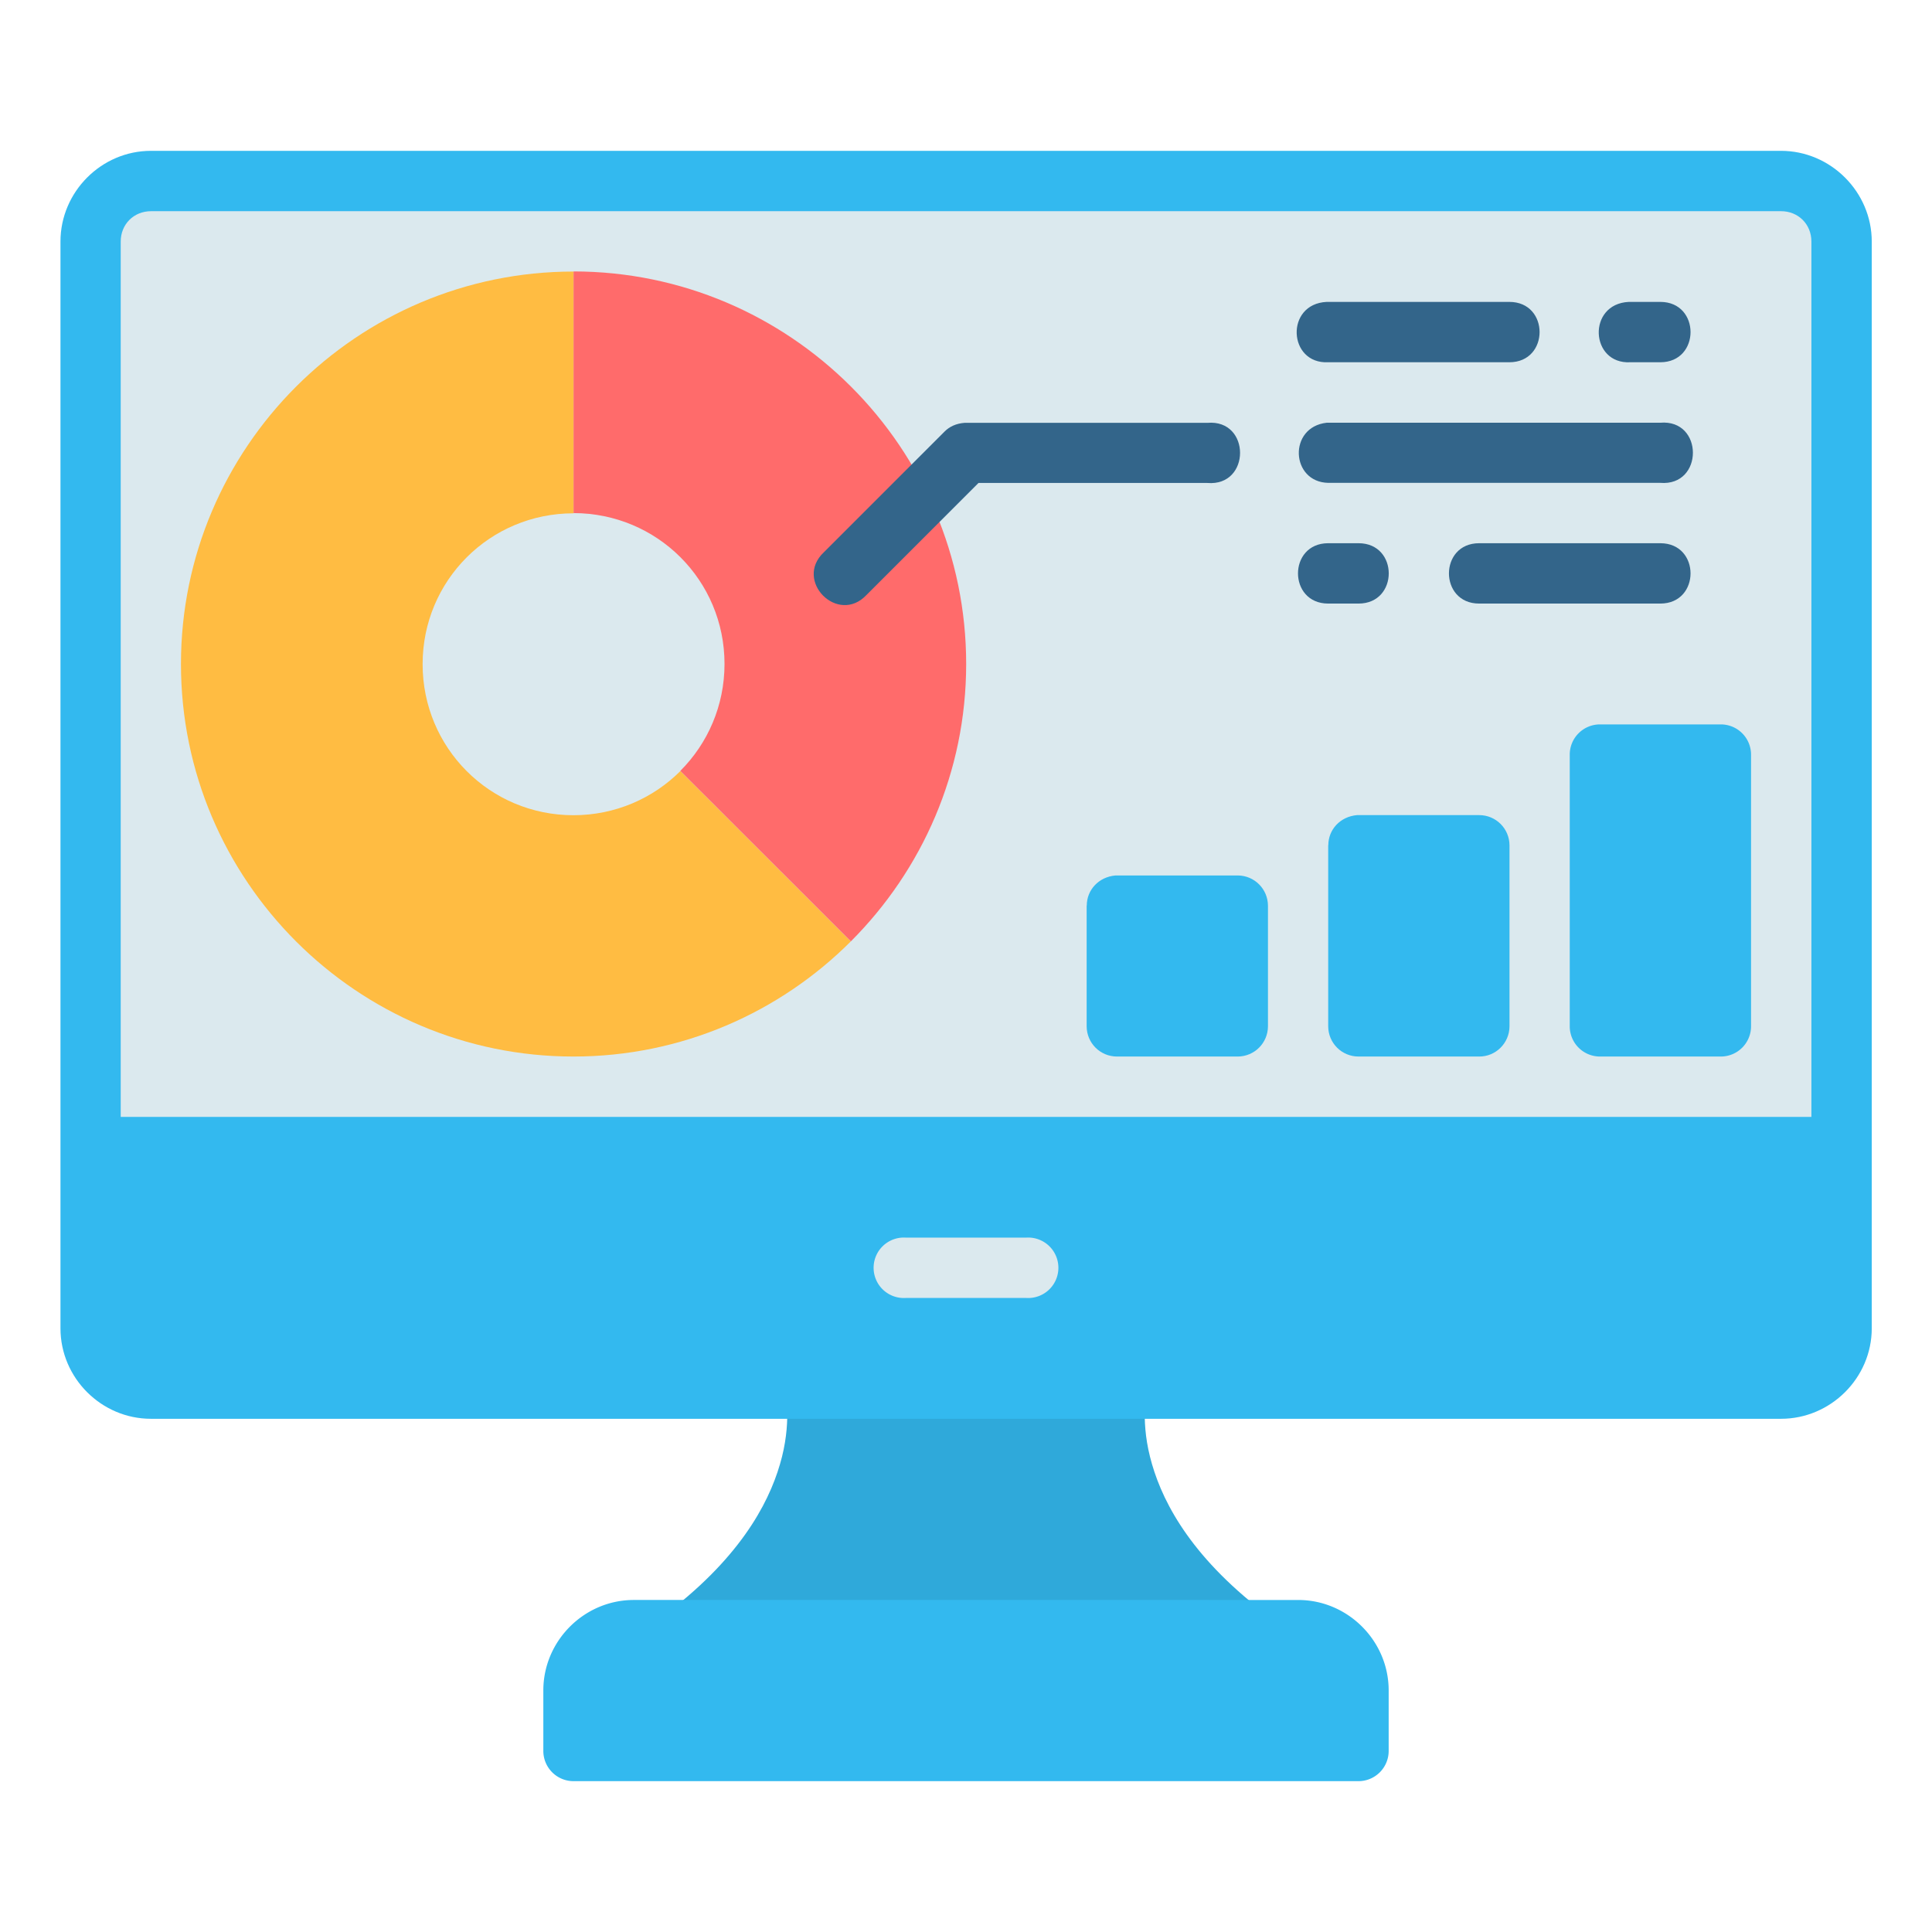 <?xml version="1.0" encoding="UTF-8"?> <svg xmlns="http://www.w3.org/2000/svg" xmlns:svg="http://www.w3.org/2000/svg" id="svg31911" height="512" viewBox="0 0 16.933 16.933" width="512"><g id="layer1" transform="translate(0 -280.067)"><path id="path17571" d="m6.879 292.237s.061.254-.025.597c-.086.343-.313.816-.934 1.313-.071.056-.101.132-.1.207h5.293c.001-.075-.03-.151-.101-.207-.621-.497-.847-.969-.933-1.313-.086-.343-.025-.597-.025-.597z" fill="#2fa9da"></path><path id="path17567" d="m1.323 281.389c-.435 0-.793.36-.793.795v9.525c0 .435.358.793.793.793h14.287c.435 0 .795-.358.795-.793v-9.525c0-.435-.36-.795-.795-.795z" fill="#33b9ef"></path><path id="path16571" d="m1.323 281.918h14.287c.151 0 .266.114.266.266v7.672h-14.818v-7.672c0-.151.114-.266.266-.266z" fill="#dbe9ee"></path><path id="path17575" d="m5.555 294.09c-.435 0-.793.358-.793.793v.529a.265.265 0 0 0 .264.266h6.881a.265.265 0 0 0 .264-.266v-.529c0-.435-.358-.793-.793-.793z" fill="#33b9ef"></path><path id="path16579" d="m7.938 290.914a.265.265 0 1 0 0 .529h1.057a.265.265 0 1 0 0-.529z" fill="#dbe9ee"></path><g fill="#33658a"><path id="path16825" d="m14.288 283.242h.264c.353 0 .353-.529 0-.529h-.277c-.366.018-.339.548.014.529z"></path><path id="path16827" d="m11.641 284.299h2.91c.382.032.382-.56 0-.527h-2.923c-.34.038-.316.52.013.527z"></path><path id="path16829" d="m11.641 284.828c-.353 0-.353.529 0 .529h.266c.353 0 .353-.529 0-.529z"></path><path id="path16831" d="m12.964 284.828c-.353 0-.353.529 0 .529h1.588c.353 0 .353-.529 0-.529z"></path><path id="path16833" d="m11.641 283.242h1.588c.353 0 .353-.529 0-.529h-1.601c-.366.017-.34.546.013.529z"></path></g><path id="path17633" d="m9.524 288.004v1.059c.001.146.119.264.266.264h1.059c.145-.001.263-.118.264-.264v-1.059c-.001-.145-.118-.263-.264-.264h-1.072c-.149.013-.252.128-.252.264z" fill="#33b9ef"></path><path id="path17637" d="m11.641 287.475v1.588c.001.146.119.264.266.264h1.057c.146.001.265-.118.266-.264v-1.588c-.001-.146-.119-.264-.266-.264h-1.07c-.149.013-.252.128-.252.264z" fill="#33b9ef"></path><path id="path17641" d="m14.022 286.416a.265.265 0 0 0 -.264.266v2.381a.265.265 0 0 0 .264.264h1.059a.265.265 0 0 0 .266-.264v-2.381a.265.265 0 0 0 -.266-.266z" fill="#33b9ef"></path><path id="path22633" d="m5.027 282.447c-0 0-.001 0-.001 0-1.896 0-3.44 1.543-3.44 3.44 0 1.896 1.543 3.44 3.44 3.44.948 0 1.808-.386 2.431-1.009l-1.494-1.493c-.239.239-.571.387-.937.387-.734 0-1.322-.591-1.322-1.324s.589-1.322 1.322-1.322h.001z" fill="#ffbc42"></path><path id="path22621" d="m5.027 282.447v2.117c.733.001 1.323.589 1.323 1.322 0 .367-.148.698-.387.937-0.0 0.0 0.0 0 0 .001l1.494 1.493c0-0.0.001 0.0.001 0 .623-.623 1.01-1.483 1.01-2.431 0-1.896-1.545-3.439-3.441-3.44z" fill="#ff6b6b"></path><path id="path16841" d="m8.28 283.848-1.059 1.059c-.266.249.123.64.373.375l.982-.982h2.006c.382.032.382-.56 0-.527h-2.129c-.074.006-.131.033-.174.076z" fill="#33658a"></path></g></svg> 